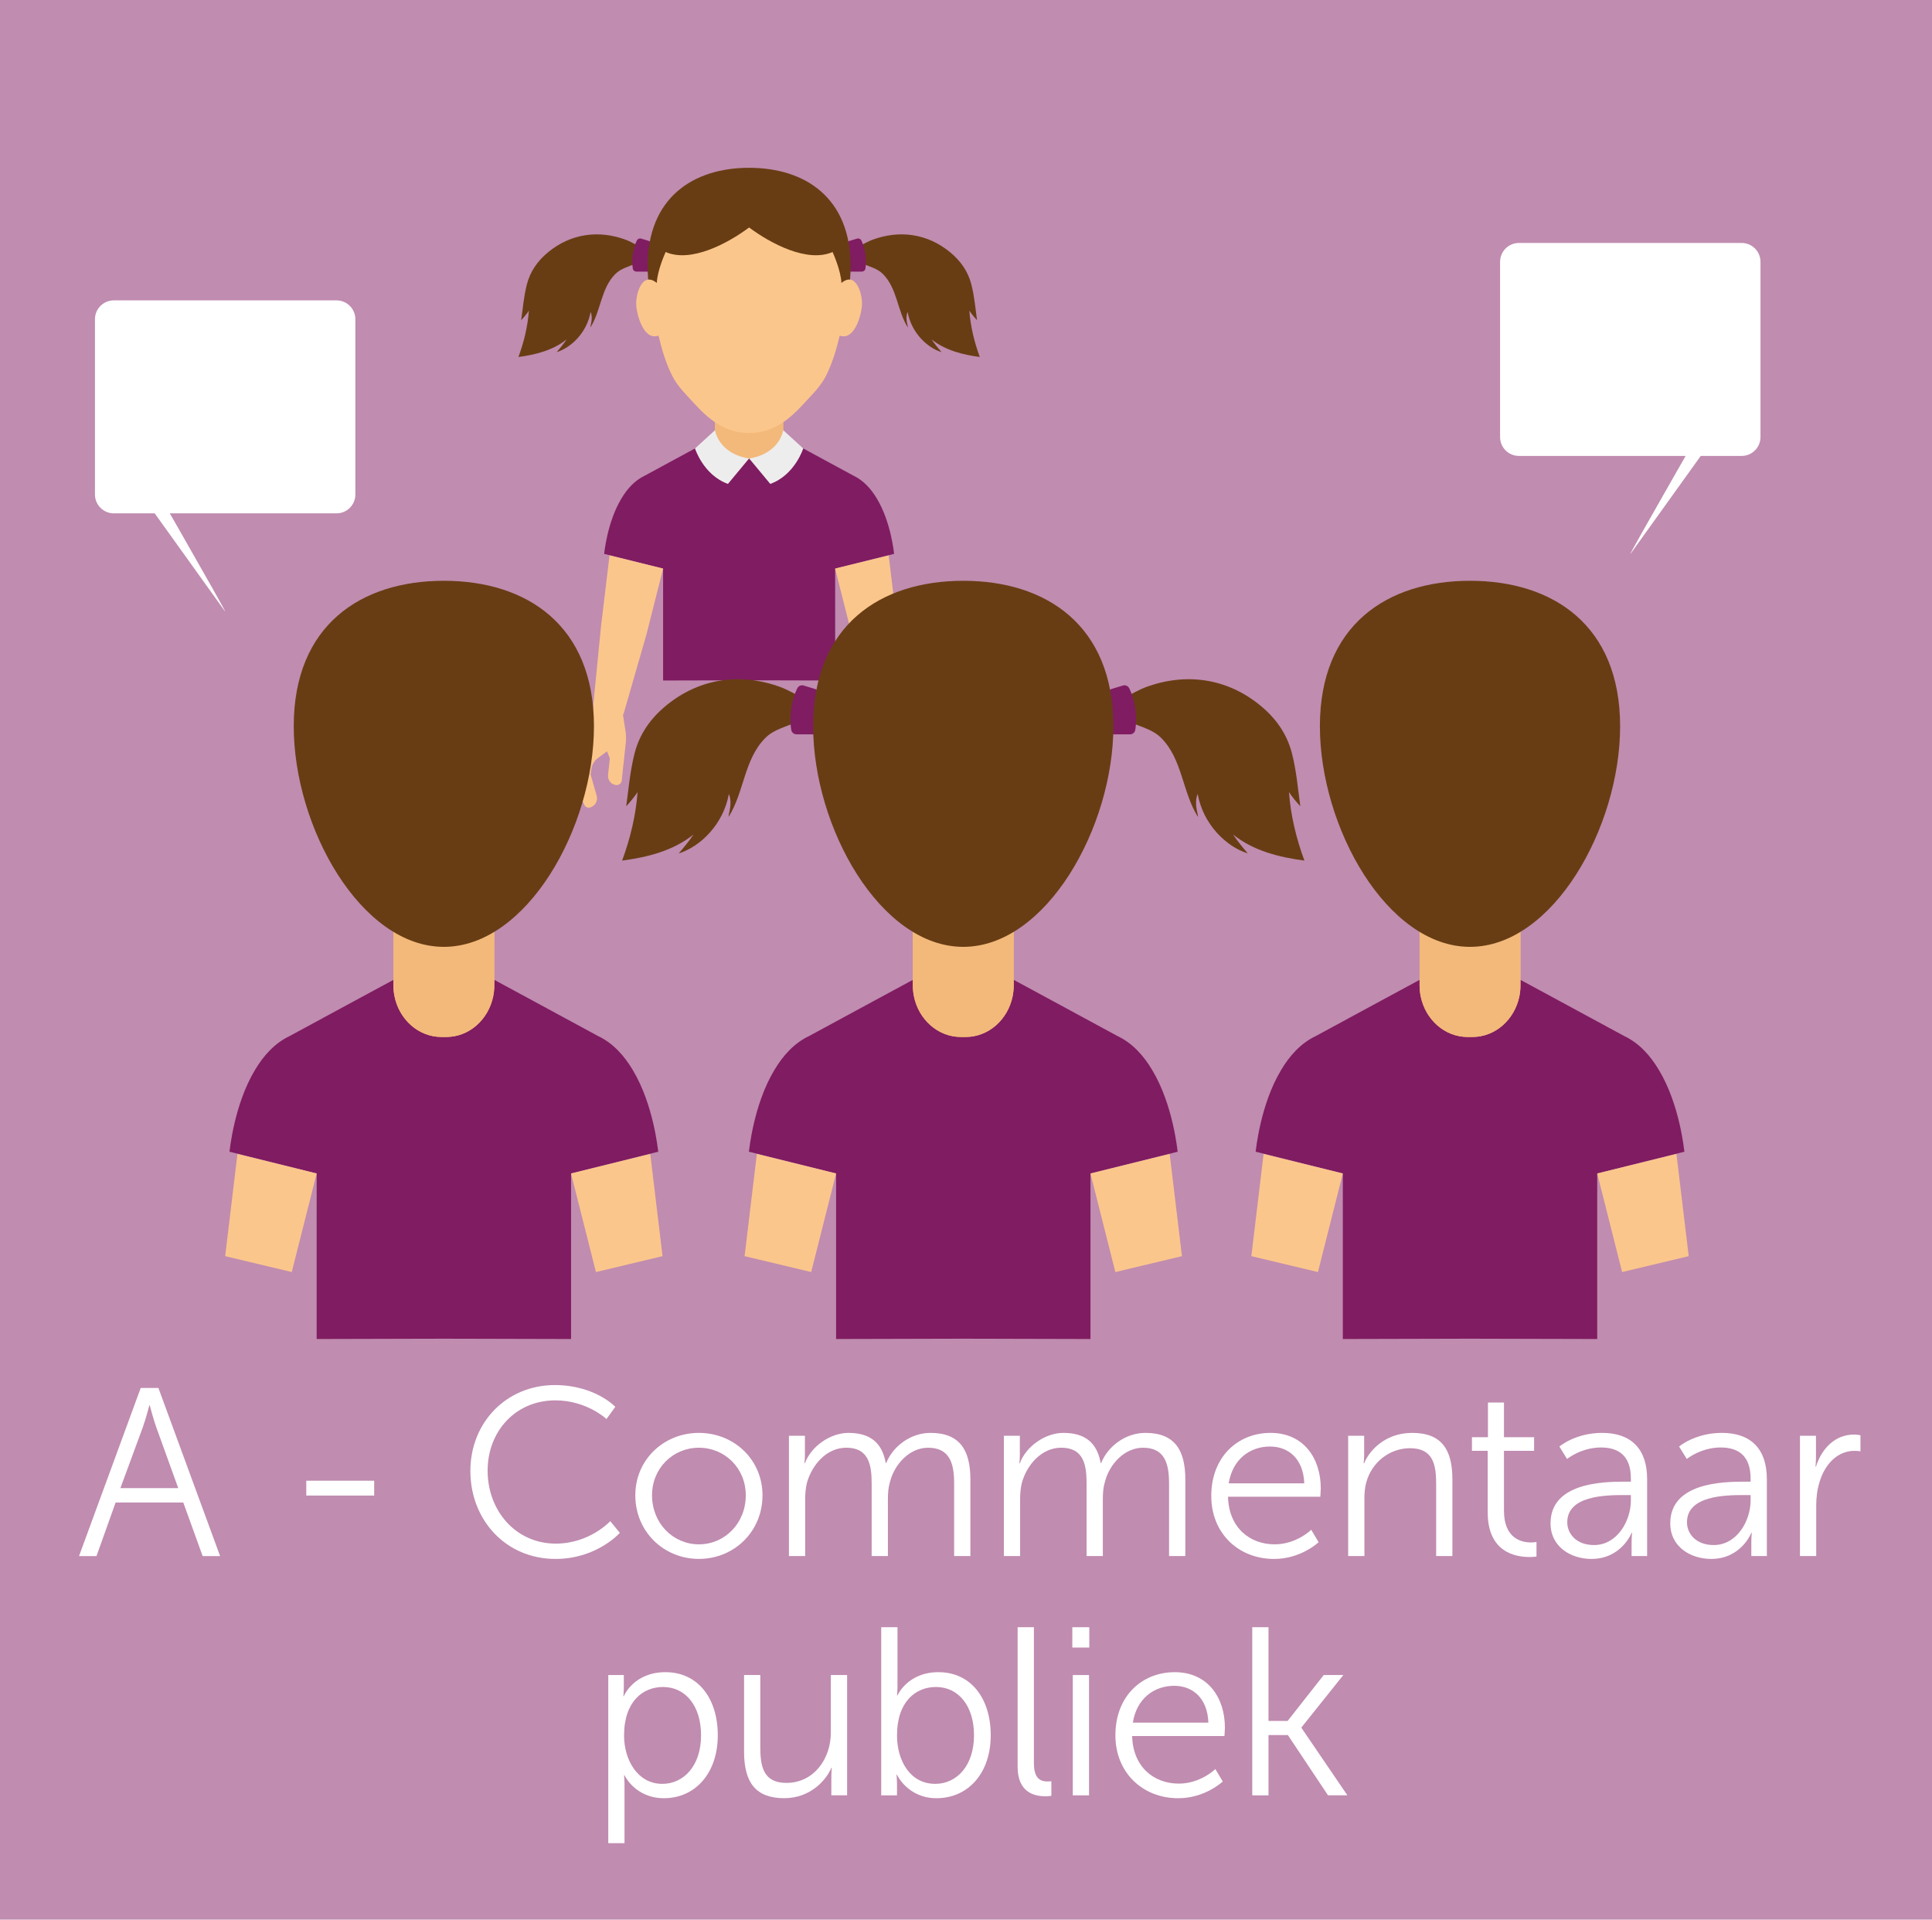 <!-- Generator: Adobe Illustrator 19.2.1, SVG Export Plug-In  -->
<svg version="1.1"
	 xmlns="http://www.w3.org/2000/svg" xmlns:xlink="http://www.w3.org/1999/xlink" xmlns:a="http://ns.adobe.com/AdobeSVGViewerExtensions/3.0/"
	 x="0px" y="0px" width="96.909px" height="96.271px" viewBox="0 0 96.909 96.271"
	 style="enable-background:new 0 0 96.909 96.271;" xml:space="preserve">
<style type="text/css">
	.st0{fill:#C08CB0;}
	.st1{fill:#683D14;}
	.st2{fill:#801C61;}
	.st3{fill:#F2B97A;}
	.st4{fill:#FBC68B;}
	.st5{fill:#EEEDED;}
	.st6{fill:none;}
	.st7{fill:#FFFFFF;}
	.st8{font-family:'MuseoSans-300';}
	.st9{font-size:12px;}
</style>
<defs>
</defs>
<rect id="XMLID_57_" class="st0" width="96.909" height="96.271"/>
<g id="XMLID_36_">
	<path id="XMLID_56_" class="st1" d="M31.406,12.03c-1.368-0.512-2.774-0.317-3.908,0.615c-0.528,0.434-0.9,0.958-1.071,1.621
		c-0.15,0.583-0.203,1.2-0.284,1.795c0.139-0.151,0.272-0.311,0.386-0.482c-0.06,0.798-0.248,1.573-0.524,2.324
		c0.85-0.111,1.74-0.334,2.419-0.884c-0.152,0.23-0.322,0.431-0.499,0.641c0.728-0.228,1.514-0.981,1.701-2.017
		c0.138,0.335-0.028,0.703-0.008,0.776c0.532-0.85,0.524-1.945,1.239-2.67c0.302-0.306,0.706-0.376,1.089-0.557
		c0.321-0.152,0.727-0.397,0.729-0.8C32.248,12.544,31.785,12.171,31.406,12.03C30.968,11.866,31.759,12.162,31.406,12.03z"/>
	<path id="XMLID_55_" class="st1" d="M43.745,12.03c1.368-0.512,2.774-0.317,3.908,0.615c0.528,0.434,0.9,0.958,1.071,1.621
		c0.15,0.583,0.203,1.2,0.284,1.795c-0.139-0.151-0.272-0.311-0.386-0.482c0.06,0.798,0.248,1.573,0.524,2.324
		c-0.85-0.111-1.74-0.334-2.419-0.884c0.152,0.23,0.322,0.431,0.499,0.641c-0.728-0.228-1.514-0.981-1.701-2.017
		c-0.138,0.335,0.028,0.703,0.008,0.776c-0.532-0.85-0.524-1.945-1.239-2.67c-0.302-0.306-0.706-0.376-1.089-0.557
		c-0.321-0.152-0.727-0.397-0.729-0.8C42.903,12.544,43.366,12.171,43.745,12.03C44.183,11.866,43.392,12.162,43.745,12.03z"/>
	<path id="XMLID_54_" class="st2" d="M32.493,13.621h-0.572c-0.085,0-0.162-0.057-0.178-0.141c-0.083-0.458,0.016-1.047,0.201-1.42
		c0.04-0.08,0.131-0.12,0.216-0.094l0.384,0.116c0.076,0.023,0.128,0.093,0.128,0.173v1.185
		C32.674,13.541,32.593,13.621,32.493,13.621z"/>
	<path id="XMLID_53_" class="st2" d="M42.657,13.621h0.572c0.085,0,0.162-0.057,0.178-0.141c0.083-0.458-0.016-1.047-0.201-1.42
		c-0.04-0.08-0.131-0.12-0.216-0.094l-0.384,0.116c-0.076,0.023-0.128,0.093-0.128,0.173v1.185
		C42.477,13.541,42.558,13.621,42.657,13.621z"/>
	<path id="XMLID_50_" class="st1" d="M37.575,20.829c-2.812,0-5.091-4.053-5.091-7.481c0-3.428,2.279-4.933,5.091-4.933
		c2.813,0,5.092,1.505,5.092,4.933C42.667,16.776,40.388,20.829,37.575,20.829z"/>
	<path id="XMLID_47_" class="st3" d="M39.286,19.985v2.148c0,0.131-0.014,0.255-0.04,0.376c-0.161,0.786-0.812,1.375-1.59,1.375
		h-0.161c-0.784,0-1.438-0.595-1.596-1.387c-0.023-0.118-0.034-0.24-0.034-0.364v-2.148c0.45,0.455,0.857,0.671,1.692,0.746h0.014
		c0.003,0,0.003,0,0.003,0c0.003,0,0.003,0,0.006,0h0.014C38.429,20.656,38.836,20.441,39.286,19.985z"/>
	<path id="XMLID_46_" class="st3" d="M35.864,19.985v2.148c0,0.131,0.014,0.255,0.04,0.376c0.161,0.786,0.812,1.375,1.59,1.375
		h0.161c0.784,0,1.438-0.595,1.596-1.387c0.023-0.118,0.034-0.24,0.034-0.364v-2.148c-0.45,0.455-0.857,0.671-1.692,0.746h-0.014
		c-0.003,0-0.003,0-0.003,0c-0.003,0-0.003,0-0.006,0h-0.014C36.722,20.656,36.314,20.441,35.864,19.985z"/>
	<path id="XMLID_45_" class="st4" d="M37.575,11.408c-1.068,0.798-2.925,1.788-4.186,1.23c-0.061,0.137-0.413,0.934-0.445,1.552
		c-0.734-0.607-1.058,0.565-1.032,1.094c0.024,0.489,0.368,1.818,1.119,1.548c0.165,0.689,0.367,1.387,0.69,2.021
		c0.28,0.549,0.732,0.976,1.144,1.426c0.738,0.807,1.558,1.437,2.709,1.437c1.153,0,1.973-0.63,2.711-1.437
		c0.412-0.451,0.865-0.877,1.144-1.426c0.323-0.634,0.524-1.331,0.69-2.021c0.75,0.271,1.095-1.058,1.119-1.548
		c0.026-0.53-0.298-1.702-1.032-1.094c-0.032-0.618-0.384-1.415-0.445-1.552C40.501,13.196,38.643,12.206,37.575,11.408z"/>
	<polygon id="XMLID_44_" class="st5" points="37.575,23.243 37.572,23.244 37.579,23.244 	"/>
	<path id="XMLID_43_" class="st2" d="M37.575,34.117l-4.314,0.011v-5.614l-2.958-0.738c0.011-0.045,0.151-1.585,0.865-2.771
		c0.287-0.484,0.666-0.91,1.178-1.152l0.552-0.299l1.659-0.899l1.332-0.72l0.216,0.865l0.427,0.461c0,0,0.888-0.074,1.044-0.27
		c0.156,0.196,1.044,0.27,1.044,0.27l0.427-0.461l0.216-0.865l1.332,0.72l1.659,0.899l0.552,0.299
		c0.512,0.242,0.891,0.669,1.178,1.152c0.714,1.186,0.854,2.726,0.865,2.771l-2.958,0.738v5.614L37.575,34.117z"/>
	<polygon id="XMLID_42_" class="st4" points="32.417,31.857 33.261,28.514 30.574,27.852 30.158,31.318 	"/>
	<polygon id="XMLID_41_" class="st4" points="42.734,31.857 41.889,28.514 44.577,27.852 44.993,31.318 	"/>
	<path id="XMLID_40_" class="st5" d="M37.572,22.994c-1.556-0.254-1.707-1.42-1.707-1.42l-1.004,0.917c0,0,0.42,1.334,1.653,1.777
		C36.601,24.164,37.572,22.994,37.572,22.994z"/>
	<path id="XMLID_39_" class="st5" d="M37.579,22.994c1.556-0.254,1.707-1.42,1.707-1.42l1.004,0.917c0,0-0.42,1.334-1.653,1.777
		C38.55,24.164,37.579,22.994,37.579,22.994z"/>
	<path id="XMLID_38_" class="st4" d="M31.269,35.835l-0.023-0.004l0.128,0.822c0.031,0.202,0.036,0.407,0.014,0.61l-0.202,1.882
		c-0.015,0.14-0.141,0.242-0.282,0.227c-0.12-0.013-0.23-0.073-0.306-0.167c-0.076-0.094-0.111-0.214-0.098-0.334l0.09-0.838
		l-0.142-0.354l-0.465,0.345c-0.17,0.126-0.284,0.315-0.316,0.524l-0.044,0.286l0.307,1.071c0.035,0.123,0.019,0.256-0.044,0.367
		c-0.063,0.112-0.169,0.193-0.293,0.226c-0.113,0.03-0.231-0.025-0.282-0.13l-0.673-1.39c-0.063-0.129-0.084-0.275-0.062-0.417
		l0.157-0.995c0.055-0.348,0.18-0.68,0.368-0.978l0.636-1.009l0,0l0.419-4.26c0.09-0.454,1.489-0.514,2.259,0.539L31.269,35.835z"/>
	<path id="XMLID_37_" class="st4" d="M43.882,35.835l0.023-0.004l-0.128,0.822c-0.031,0.202-0.036,0.407-0.014,0.61l0.202,1.882
		c0.015,0.14,0.141,0.242,0.282,0.227c0.12-0.013,0.23-0.073,0.306-0.167c0.076-0.094,0.111-0.214,0.098-0.334l-0.09-0.838
		l0.142-0.354l0.465,0.345c0.17,0.126,0.284,0.315,0.316,0.524l0.044,0.286l-0.307,1.071c-0.035,0.123-0.019,0.256,0.044,0.367
		c0.063,0.112,0.169,0.193,0.293,0.226c0.113,0.03,0.231-0.025,0.282-0.13l0.673-1.39c0.063-0.129,0.084-0.275,0.062-0.417
		l-0.157-0.995c-0.055-0.348-0.18-0.68-0.368-0.978l-0.636-1.009l0,0l-0.419-4.26c-0.09-0.454-1.489-0.514-2.259,0.539
		L43.882,35.835z"/>
</g>
<path id="XMLID_35_" class="st2" d="M48.318,67.136l-6.38,0.016V58.85l-4.374-1.091c0.017-0.067,0.223-2.343,1.279-4.098
	c0.425-0.715,0.985-1.346,1.742-1.704l0.816-0.442l2.453-1.329l1.969-1.064l0.32,1.279l0.631,0.682c0,0,1.313-0.109,1.544-0.4
	c0.231,0.29,1.544,0.4,1.544,0.4l0.631-0.682l0.32-1.279l1.969,1.064l2.453,1.329l0.816,0.442c0.757,0.358,1.317,0.989,1.742,1.704
	c1.056,1.754,1.262,4.031,1.279,4.098l-4.374,1.091v8.302L48.318,67.136z"/>
<path id="XMLID_34_" class="st2" d="M22.264,67.136l-6.38,0.016V58.85l-4.374-1.091c0.017-0.067,0.223-2.343,1.279-4.098
	c0.425-0.715,0.985-1.346,1.742-1.704l0.816-0.442l2.453-1.329l1.969-1.064l0.32,1.279l0.631,0.682c0,0,1.313-0.109,1.544-0.4
	c0.231,0.29,1.544,0.4,1.544,0.4l0.631-0.682l0.32-1.279l1.969,1.064l2.453,1.329l0.816,0.442c0.757,0.358,1.317,0.989,1.742,1.704
	c1.056,1.754,1.262,4.031,1.279,4.098l-4.374,1.091v8.302L22.264,67.136z"/>
<path id="XMLID_33_" class="st3" d="M50.848,46.238v3.177c0,0.193-0.021,0.377-0.059,0.557c-0.239,1.162-1.201,2.033-2.352,2.033
	h-0.239c-1.159,0-2.126-0.88-2.36-2.051c-0.033-0.175-0.05-0.354-0.05-0.539v-3.177c0.666,0.673,1.268,0.992,2.503,1.104h0.021
	c0.004,0,0.004,0,0.004,0c0.004,0,0.004,0,0.008,0h0.021C49.58,47.229,50.183,46.911,50.848,46.238z"/>
<path id="XMLID_32_" class="st3" d="M24.794,46.238v3.177c0,0.193-0.021,0.377-0.059,0.557c-0.239,1.162-1.201,2.033-2.352,2.033
	h-0.239c-1.159,0-2.126-0.88-2.36-2.051c-0.033-0.175-0.05-0.354-0.05-0.539v-3.177c0.666,0.673,1.268,0.992,2.503,1.104h0.021
	c0.004,0,0.004,0,0.004,0c0.004,0,0.004,0,0.008,0h0.021C23.526,47.229,24.129,46.911,24.794,46.238z"/>
<path id="XMLID_31_" class="st3" d="M45.787,46.238v3.177c0,0.193,0.021,0.377,0.059,0.557c0.239,1.162,1.201,2.033,2.352,2.033
	h0.239c1.159,0,2.126-0.88,2.361-2.051c0.033-0.175,0.05-0.354,0.05-0.539v-3.177c-0.666,0.673-1.268,0.992-2.503,1.104h-0.021
	c-0.004,0-0.004,0-0.004,0c-0.004,0-0.004,0-0.008,0H48.29C47.056,47.229,46.453,46.911,45.787,46.238z"/>
<path id="XMLID_30_" class="st3" d="M19.733,46.238v3.177c0,0.193,0.021,0.377,0.059,0.557c0.239,1.162,1.201,2.033,2.352,2.033
	h0.239c1.159,0,2.126-0.88,2.361-2.051c0.033-0.175,0.05-0.354,0.05-0.539v-3.177c-0.666,0.673-1.268,0.992-2.503,1.104H22.27
	c-0.004,0-0.004,0-0.004,0c-0.004,0-0.004,0-0.008,0h-0.021C21.001,47.229,20.399,46.911,19.733,46.238z"/>
<path id="XMLID_29_" class="st1" d="M39.194,34.473c-2.023-0.758-4.102-0.469-5.779,0.91c-0.781,0.642-1.331,1.417-1.584,2.397
	c-0.222,0.862-0.3,1.774-0.42,2.655c0.205-0.223,0.403-0.46,0.57-0.712c-0.088,1.18-0.367,2.327-0.775,3.436
	c1.257-0.165,2.573-0.493,3.577-1.308c-0.224,0.34-0.476,0.638-0.738,0.949c1.077-0.337,2.238-1.45,2.515-2.982
	c0.204,0.496-0.041,1.04-0.012,1.148c0.787-1.257,0.774-2.877,1.833-3.949c0.447-0.453,1.044-0.556,1.61-0.824
	c0.474-0.225,1.076-0.587,1.078-1.183C40.439,35.233,39.755,34.682,39.194,34.473C38.547,34.23,39.716,34.668,39.194,34.473z"/>
<path id="XMLID_28_" class="st1" d="M57.441,34.473c2.023-0.758,4.102-0.469,5.779,0.91c0.781,0.642,1.331,1.417,1.584,2.397
	c0.222,0.862,0.3,1.774,0.42,2.655c-0.205-0.223-0.403-0.46-0.57-0.712c0.088,1.18,0.367,2.327,0.775,3.436
	c-1.257-0.165-2.573-0.493-3.577-1.308c0.224,0.34,0.476,0.638,0.738,0.949c-1.077-0.337-2.238-1.45-2.515-2.982
	c-0.204,0.496,0.041,1.04,0.012,1.148c-0.787-1.257-0.774-2.877-1.833-3.949c-0.447-0.453-1.044-0.556-1.61-0.824
	c-0.474-0.225-1.076-0.587-1.078-1.183C56.197,35.233,56.881,34.682,57.441,34.473C58.089,34.23,56.919,34.668,57.441,34.473z"/>
<path id="XMLID_27_" class="st2" d="M40.802,36.827h-0.846c-0.125,0-0.24-0.085-0.263-0.208c-0.123-0.677,0.023-1.548,0.298-2.1
	c0.059-0.118,0.193-0.178,0.32-0.139l0.568,0.172c0.113,0.034,0.19,0.138,0.19,0.256v1.752C41.07,36.707,40.95,36.827,40.802,36.827
	z"/>
<path id="XMLID_26_" class="st2" d="M55.833,36.827h0.846c0.125,0,0.24-0.085,0.263-0.208c0.123-0.677-0.023-1.548-0.298-2.1
	c-0.059-0.118-0.193-0.178-0.32-0.139l-0.568,0.172c-0.113,0.034-0.19,0.138-0.19,0.256v1.752
	C55.566,36.707,55.686,36.827,55.833,36.827z"/>
<path id="XMLID_25_" class="st1" d="M48.317,47.485c-4.158,0-7.529-5.994-7.529-11.063c0-5.07,3.371-7.295,7.529-7.295
	c4.159,0,7.53,2.226,7.53,7.295C55.847,41.491,52.476,47.485,48.317,47.485z"/>
<polygon id="XMLID_24_" class="st5" points="48.317,51.055 48.312,51.056 48.323,51.056 "/>
<polygon id="XMLID_23_" class="st4" points="40.689,63.794 41.938,58.85 37.964,57.871 37.348,62.997 "/>
<polygon id="XMLID_22_" class="st4" points="55.946,63.794 54.698,58.85 58.672,57.871 59.287,62.997 "/>
<path id="XMLID_21_" class="st1" d="M22.263,47.485c-4.158,0-7.529-5.994-7.529-11.063c0-5.07,3.371-7.295,7.529-7.295
	c4.159,0,7.53,2.226,7.53,7.295C29.793,41.491,26.422,47.485,22.263,47.485z"/>
<polygon id="XMLID_20_" class="st5" points="22.263,51.055 22.258,51.056 22.269,51.056 "/>
<polygon id="XMLID_19_" class="st4" points="14.635,63.794 15.884,58.85 11.91,57.871 11.294,62.997 "/>
<polygon id="XMLID_18_" class="st4" points="29.892,63.794 28.643,58.85 32.618,57.871 33.233,62.997 "/>
<path id="XMLID_17_" class="st2" d="M73.736,67.136l-6.38,0.016V58.85l-4.374-1.091c0.017-0.067,0.223-2.343,1.279-4.098
	c0.425-0.715,0.985-1.346,1.742-1.704l0.816-0.442l2.453-1.329l1.969-1.064l0.32,1.279l0.631,0.682c0,0,1.313-0.109,1.544-0.4
	c0.231,0.29,1.544,0.4,1.544,0.4l0.631-0.682l0.32-1.279l1.969,1.064l2.453,1.329l0.816,0.442c0.757,0.358,1.317,0.989,1.742,1.704
	c1.056,1.754,1.262,4.031,1.279,4.098l-4.374,1.091v8.302L73.736,67.136z"/>
<path id="XMLID_16_" class="st3" d="M76.266,46.238v3.177c0,0.193-0.021,0.377-0.059,0.557c-0.239,1.162-1.201,2.033-2.352,2.033
	h-0.239c-1.159,0-2.126-0.88-2.36-2.051c-0.033-0.175-0.05-0.354-0.05-0.539v-3.177c0.666,0.673,1.268,0.992,2.503,1.104h0.021
	c0.004,0,0.004,0,0.004,0c0.004,0,0.004,0,0.008,0h0.021C74.998,47.229,75.601,46.911,76.266,46.238z"/>
<path id="XMLID_15_" class="st3" d="M71.206,46.238v3.177c0,0.193,0.021,0.377,0.059,0.557c0.239,1.162,1.201,2.033,2.352,2.033
	h0.239c1.159,0,2.126-0.88,2.361-2.051c0.033-0.175,0.05-0.354,0.05-0.539v-3.177c-0.666,0.673-1.268,0.992-2.503,1.104h-0.021
	c-0.004,0-0.004,0-0.004,0c-0.004,0-0.004,0-0.008,0h-0.021C72.474,47.229,71.871,46.911,71.206,46.238z"/>
<path id="XMLID_14_" class="st1" d="M73.735,47.485c-4.158,0-7.529-5.994-7.529-11.063c0-5.07,3.371-7.295,7.529-7.295
	c4.159,0,7.53,2.226,7.53,7.295C81.265,41.491,77.895,47.485,73.735,47.485z"/>
<polygon id="XMLID_13_" class="st5" points="72.579,51.055 72.574,51.056 72.585,51.056 "/>
<polygon id="XMLID_12_" class="st4" points="66.108,63.794 67.356,58.85 63.382,57.871 62.767,62.997 "/>
<polygon id="XMLID_11_" class="st4" points="81.365,63.794 80.116,58.85 84.09,57.871 84.706,62.997 "/>
<g id="XMLID_9_">
	<rect id="XMLID_58_" x="0.887" y="69.601" class="st6" width="95.608" height="24.374"/>
	<path class="st7" d="M9.193,75.351H5.799l-0.959,2.687H3.964l3.094-8.431h0.888l3.094,8.431h-0.875L9.193,75.351z M7.49,70.481
		c0,0-0.18,0.695-0.324,1.091l-1.127,3.058h2.902l-1.104-3.058c-0.144-0.396-0.324-1.091-0.324-1.091H7.49z"/>
	<path class="st7" d="M15.363,74.259h3.406v0.744h-3.406V74.259z"/>
	<path class="st7" d="M27.829,69.462c2.015,0,3.035,1.091,3.035,1.091l-0.444,0.612c0,0-0.983-0.936-2.566-0.936
		c-1.979,0-3.395,1.535-3.395,3.526c0,2.015,1.416,3.658,3.418,3.658c1.703,0,2.734-1.127,2.734-1.127l0.48,0.587
		c0,0-1.151,1.308-3.227,1.308c-2.495,0-4.27-1.955-4.27-4.414C23.596,71.321,25.418,69.462,27.829,69.462z"/>
	<path class="st7" d="M35.057,71.86c1.763,0,3.19,1.343,3.19,3.13c0,1.823-1.427,3.19-3.19,3.19s-3.19-1.367-3.19-3.19
		C31.867,73.204,33.294,71.86,35.057,71.86z M35.057,77.449c1.295,0,2.351-1.055,2.351-2.458c0-1.367-1.055-2.387-2.351-2.387
		s-2.351,1.02-2.351,2.387C32.707,76.394,33.762,77.449,35.057,77.449z"/>
	<path class="st7" d="M39.571,72.004h0.804v0.899c0,0.264-0.024,0.48-0.024,0.48h0.024c0.288-0.815,1.247-1.523,2.183-1.523
		c1.116,0,1.691,0.516,1.871,1.511h0.024c0.324-0.815,1.199-1.511,2.219-1.511c1.463,0,2.003,0.852,2.003,2.339v3.838h-0.815v-3.634
		c0-0.984-0.204-1.799-1.308-1.799c-0.923,0-1.679,0.815-1.907,1.703c-0.084,0.264-0.108,0.552-0.108,0.875v2.854h-0.815v-3.634
		c0-0.912-0.132-1.799-1.271-1.799c-0.983,0-1.727,0.852-1.979,1.775c-0.06,0.252-0.084,0.528-0.084,0.804v2.854h-0.815V72.004z"/>
	<path class="st7" d="M50.352,72.004h0.804v0.899c0,0.264-0.024,0.48-0.024,0.48h0.024c0.288-0.815,1.247-1.523,2.183-1.523
		c1.115,0,1.691,0.516,1.871,1.511h0.024c0.324-0.815,1.199-1.511,2.219-1.511c1.463,0,2.003,0.852,2.003,2.339v3.838H58.64v-3.634
		c0-0.984-0.204-1.799-1.307-1.799c-0.924,0-1.679,0.815-1.907,1.703c-0.084,0.264-0.108,0.552-0.108,0.875v2.854h-0.815v-3.634
		c0-0.912-0.132-1.799-1.271-1.799c-0.983,0-1.727,0.852-1.979,1.775c-0.06,0.252-0.084,0.528-0.084,0.804v2.854h-0.815V72.004z"/>
	<path class="st7" d="M63.731,71.86c1.667,0,2.519,1.283,2.519,2.783c0,0.144-0.024,0.419-0.024,0.419h-4.629
		c0.036,1.547,1.091,2.387,2.338,2.387c1.104,0,1.835-0.731,1.835-0.731l0.372,0.624c0,0-0.875,0.84-2.231,0.84
		c-1.799,0-3.154-1.295-3.154-3.154C60.756,73.048,62.099,71.86,63.731,71.86z M65.422,74.391c-0.048-1.259-0.815-1.847-1.715-1.847
		c-1.007,0-1.883,0.636-2.075,1.847H65.422z"/>
	<path class="st7" d="M67.622,72.004h0.804v0.899c0,0.264-0.024,0.48-0.024,0.48h0.024c0.216-0.552,0.983-1.523,2.411-1.523
		c1.487,0,2.015,0.852,2.015,2.339v3.838h-0.815v-3.622c0-0.947-0.144-1.787-1.307-1.787c-1.032,0-1.919,0.708-2.195,1.703
		c-0.072,0.252-0.096,0.528-0.096,0.815v2.891h-0.815V72.004z"/>
	<path class="st7" d="M74.624,72.76h-0.792v-0.684h0.803v-1.739h0.804v1.739h1.511v0.684h-1.511v2.999
		c0,1.416,0.899,1.595,1.355,1.595c0.168,0,0.276-0.024,0.276-0.024v0.731c0,0-0.132,0.024-0.348,0.024
		c-0.695,0-2.099-0.228-2.099-2.243V72.76z"/>
	<path class="st7" d="M81.469,74.307h0.336v-0.156c0-1.164-0.636-1.559-1.499-1.559c-0.996,0-1.703,0.576-1.703,0.576l-0.384-0.624
		c0,0,0.792-0.684,2.147-0.684c1.451,0,2.254,0.804,2.254,2.315v3.862h-0.779v-0.66c0-0.3,0.024-0.504,0.024-0.504h-0.024
		c0,0-0.504,1.308-2.015,1.308c-1.007,0-2.051-0.588-2.051-1.787C77.775,74.355,80.426,74.307,81.469,74.307z M79.958,77.485
		c1.151,0,1.847-1.199,1.847-2.243v-0.264h-0.348c-0.948,0-2.843,0.036-2.843,1.367C78.615,76.91,79.058,77.485,79.958,77.485z"/>
	<path class="st7" d="M87.474,74.307h0.336v-0.156c0-1.164-0.636-1.559-1.499-1.559c-0.996,0-1.703,0.576-1.703,0.576l-0.384-0.624
		c0,0,0.792-0.684,2.147-0.684c1.451,0,2.254,0.804,2.254,2.315v3.862h-0.779v-0.66c0-0.3,0.024-0.504,0.024-0.504h-0.024
		c0,0-0.504,1.308-2.015,1.308c-1.007,0-2.051-0.588-2.051-1.787C83.78,74.355,86.431,74.307,87.474,74.307z M85.963,77.485
		c1.151,0,1.847-1.199,1.847-2.243v-0.264h-0.348c-0.948,0-2.843,0.036-2.843,1.367C84.619,76.91,85.063,77.485,85.963,77.485z"/>
	<path class="st7" d="M90.285,72.004h0.804v1.067c0,0.264-0.024,0.48-0.024,0.48h0.024c0.288-0.912,0.959-1.607,1.907-1.607
		c0.168,0,0.324,0.036,0.324,0.036v0.804c0,0-0.144-0.024-0.3-0.024c-0.852,0-1.487,0.672-1.751,1.56
		c-0.12,0.384-0.168,0.792-0.168,1.175v2.542h-0.815V72.004z"/>
	<path class="st7" d="M30.511,84.004h0.78v0.588c0,0.264-0.024,0.468-0.024,0.468h0.024c0,0,0.492-1.2,2.087-1.2
		c1.619,0,2.626,1.295,2.626,3.167c0,1.907-1.14,3.154-2.699,3.154c-1.451,0-1.979-1.151-1.979-1.151h-0.024
		c0,0,0.024,0.216,0.024,0.528v2.878h-0.815V84.004z M33.222,89.461c1.067,0,1.943-0.899,1.943-2.435
		c0-1.475-0.779-2.423-1.907-2.423c-1.007,0-1.955,0.72-1.955,2.435C31.303,88.25,31.974,89.461,33.222,89.461z"/>
	<path class="st7" d="M37.322,84.004h0.815v3.622c0,0.947,0.144,1.787,1.308,1.787c1.379,0,2.23-1.211,2.23-2.519v-2.891h0.816
		v6.033H41.7v-0.899c0-0.264,0.024-0.48,0.024-0.48H41.7c-0.24,0.588-1.032,1.523-2.363,1.523c-1.416,0-2.015-0.768-2.015-2.339
		V84.004z"/>
	<path class="st7" d="M44.203,81.606h0.815v2.926c0,0.276-0.024,0.492-0.024,0.492h0.024c0,0,0.504-1.164,2.051-1.164
		c1.619,0,2.626,1.295,2.626,3.167c0,1.907-1.14,3.154-2.723,3.154c-1.439,0-1.979-1.175-1.979-1.175h-0.024
		c0,0,0.024,0.204,0.024,0.492v0.54h-0.792V81.606z M46.913,89.461c1.067,0,1.943-0.899,1.943-2.435
		c0-1.475-0.779-2.423-1.907-2.423c-1.007,0-1.955,0.72-1.955,2.435C44.994,88.25,45.618,89.461,46.913,89.461z"/>
	<path class="st7" d="M51.045,81.606h0.816v6.824c0,0.792,0.359,0.911,0.671,0.911c0.108,0,0.204-0.012,0.204-0.012v0.731
		c0,0-0.144,0.024-0.3,0.024c-0.504,0-1.392-0.156-1.392-1.475V81.606z"/>
	<path class="st7" d="M53.787,81.606h0.852v1.019h-0.852V81.606z M53.811,84.004h0.815v6.033h-0.815V84.004z"/>
	<path class="st7" d="M58.922,83.86c1.667,0,2.519,1.283,2.519,2.783c0,0.144-0.024,0.419-0.024,0.419h-4.629
		c0.036,1.547,1.091,2.387,2.338,2.387c1.104,0,1.835-0.731,1.835-0.731l0.372,0.624c0,0-0.875,0.84-2.231,0.84
		c-1.799,0-3.154-1.295-3.154-3.154C55.948,85.048,57.291,83.86,58.922,83.86z M60.613,86.391c-0.048-1.259-0.815-1.847-1.715-1.847
		c-1.007,0-1.883,0.636-2.075,1.847H60.613z"/>
	<path class="st7" d="M62.813,81.606h0.815v4.701h0.959l1.811-2.303h0.983l-2.099,2.626v0.024l2.303,3.382h-0.972L64.6,87.015
		h-0.972v3.022h-0.815V81.606z"/>
</g>
<g id="XMLID_5_">
	<path id="XMLID_8_" class="st7" d="M76.19,22.865h11.17c0.523,0,0.946-0.424,0.946-0.946V13.13c0-0.523-0.424-0.946-0.946-0.946
		H76.19c-0.523,0-0.946,0.424-0.946,0.946v8.789C75.244,22.442,75.667,22.865,76.19,22.865z"/>
	<g id="XMLID_6_">
		<path id="XMLID_7_" class="st7" d="M86.871,20.687l-5.081,7.083c-0.33,0.46,4.825-8.504,4.825-8.504
			C87.086,19.587,87.201,20.227,86.871,20.687z"/>
	</g>
</g>
<g id="XMLID_1_">
	<path id="XMLID_4_" class="st7" d="M16.879,25.745H5.709c-0.523,0-0.946-0.424-0.946-0.946V16.01c0-0.523,0.424-0.946,0.946-0.946
		h11.17c0.523,0,0.946,0.424,0.946,0.946v8.789C17.825,25.322,17.402,25.745,16.879,25.745z"/>
	<g id="XMLID_2_">
		<path id="XMLID_3_" class="st7" d="M6.198,23.567l5.081,7.083c0.33,0.46-4.825-8.504-4.825-8.504
			C5.984,22.467,5.868,23.107,6.198,23.567z"/>
	</g>
</g>
</svg>